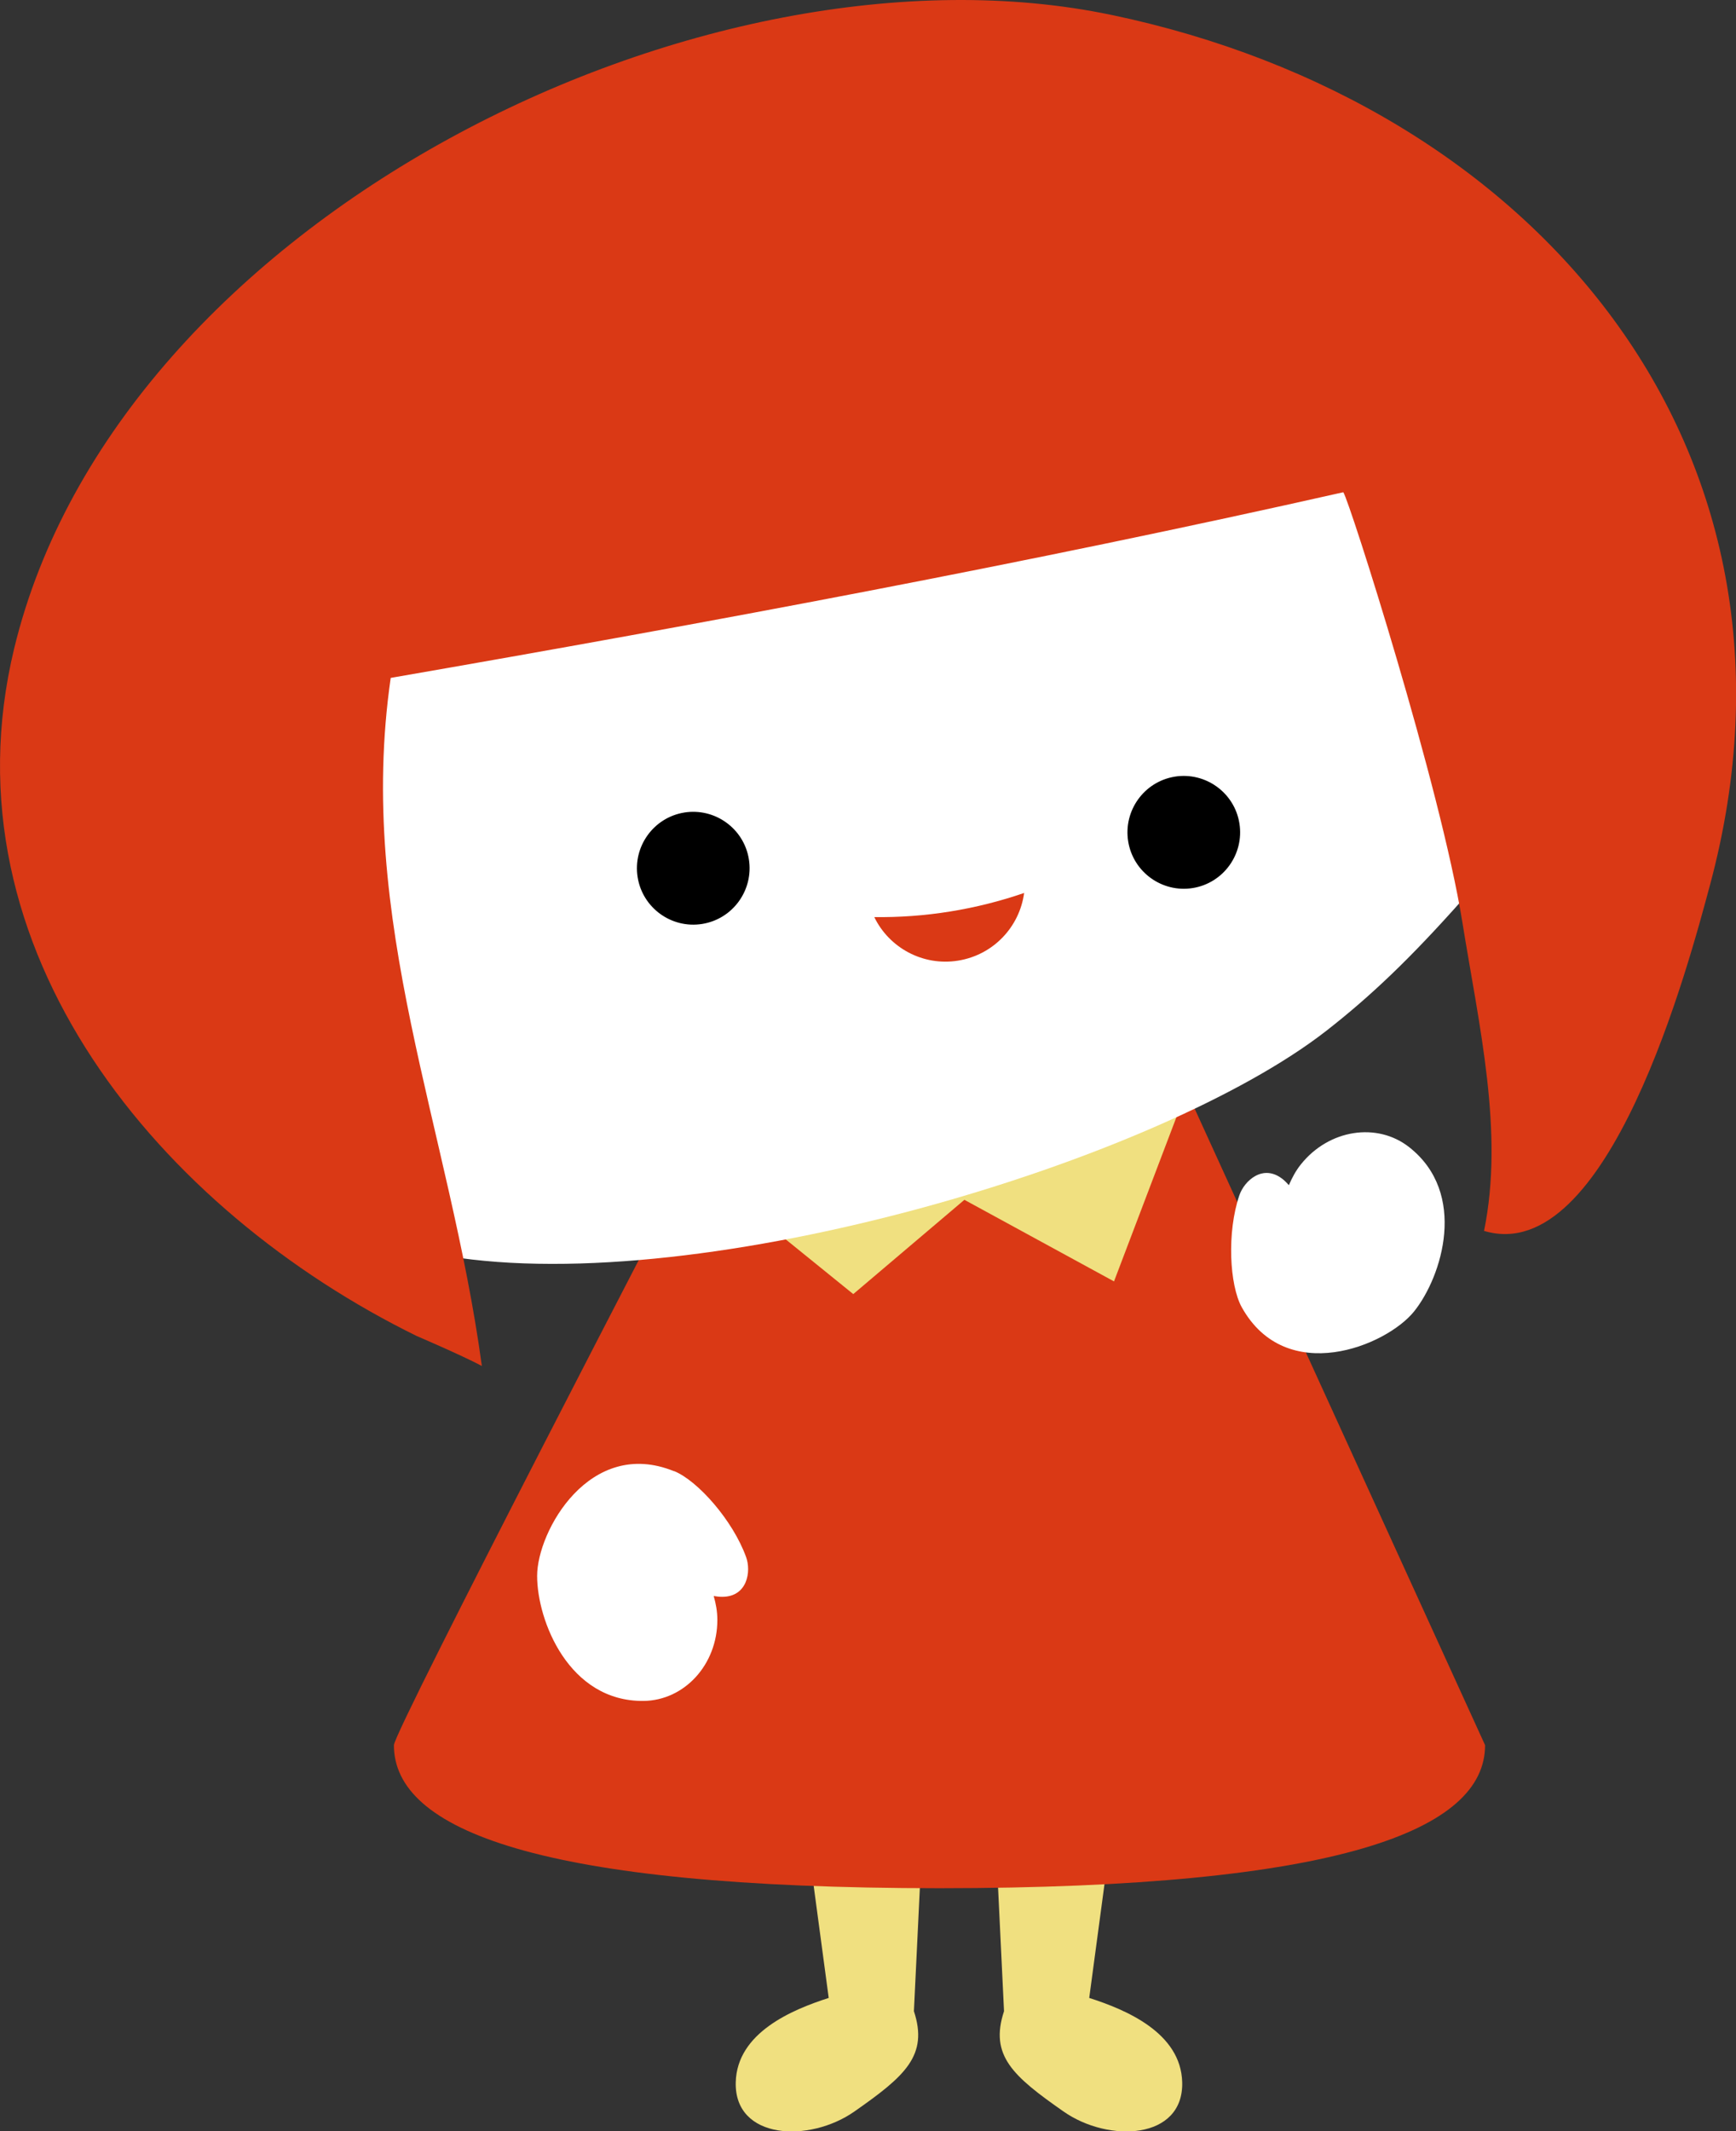 <?xml version="1.0" encoding="UTF-8"?><svg id="_レイヤー_2" xmlns="http://www.w3.org/2000/svg" viewBox="0 0 152 186.5"><rect x="0" y="0" width="152" height="186.5" fill="#333333" stroke="none"/><defs><style>.cls-1{fill:#fff;}.cls-2{fill:#f0e080;}.cls-3{fill-rule:evenodd;}.cls-3,.cls-4{fill:#da3915;}</style></defs><g id="contents"><path class="cls-2" d="m80.72,161.27h-9.98l1.82,13.56c-3.21,1.03-8.03,3.04-8.14,7.38-.13,5.03,6.44,5.33,10.4,2.55,4.42-3.09,6.48-4.89,5.2-8.77l.71-14.71Z"/><path class="cls-2" d="m87.21,161.27h9.98l-1.82,13.56c3.21,1.03,8.03,3.04,8.14,7.38.13,5.03-6.44,5.33-10.4,2.55-4.42-3.09-6.48-4.89-5.2-8.77l-.71-14.71Z"/><path class="cls-4" d="m104.32,96.43h-41.39l-2.53,5.21s-25.91,49.83-25.91,51.07c0,7.41,12.64,12.51,47.77,12.52,35.13-.01,47.77-5.11,47.77-12.52l-25.7-56.29Z"/><path class="cls-1" d="m59.03,128.73c2.06.84,5.14,4.31,6.3,7.53.45,1.24.12,3.47-2.1,3.47-.25,0-.5-.03-.74-.07.19.66.32,1.35.32,2.09,0,3.92-2.89,7.05-6.46,7.09-6.54.07-9.32-7.02-9.32-10.94s4.62-12.16,11.99-9.16"/><polygon class="cls-2" points="60.39 101.65 74.71 113.24 84.44 104.99 97.54 112.13 103.51 96.43 62.92 96.43 60.39 101.65"/><path class="cls-1" d="m124.03,36.49L23.74,55.78l6.61,52.02s7.61,1.92,8.78,2.11c22.53,3.71,62.33-8.28,77-19.71,3.9-3.04,7.36-6.34,11.92-11.47,1.98-2.23,5.72-7.85,5.72-7.85l-9.75-34.4Z"/><path d="m59.92,71.1c-2.69.43-4.52,2.97-4.09,5.66.43,2.69,2.97,4.52,5.65,4.09,2.69-.43,4.52-2.97,4.09-5.66s-2.97-4.52-5.66-4.09"/><path d="m102.87,67.96c-2.69.43-4.52,2.97-4.09,5.66.43,2.69,2.97,4.52,5.65,4.09,2.69-.43,4.52-2.97,4.09-5.66s-2.97-4.52-5.66-4.09"/><path class="cls-4" d="m83.2,79.76c-2.23.36-4.46.52-6.65.49h0c1.3,2.68,4.25,4.31,7.34,3.81,3.1-.5,5.38-2.96,5.78-5.92h0c-2.07.71-4.23,1.26-6.47,1.62"/><path class="cls-3" d="m97.33,1.31C61.65-6.17,10.31,19.19,1.24,56.75c-6.4,26.49,12.99,49.24,35.25,60.16,0,0,3.93,1.68,5.7,2.62-2.83-20.81-11.05-38.97-7.98-60.21,27.75-4.81,55.91-10.05,83.38-16.24h.03c.53.74,8.51,25.76,10.42,37.61,1.46,9.09,3.67,18.37,1.9,27.02,10.9,3.27,17.94-23.42,19.8-30.33,10.24-38.22-15.4-68.32-52.4-76.07"/><path class="cls-1" d="m108.73,114.4c-1.08-1.94-1.32-6.58-.21-9.82.43-1.25,2.07-2.78,3.8-1.39.2.16.37.34.53.52.27-.63.6-1.26,1.06-1.83,2.45-3.06,6.67-3.7,9.47-1.5,5.15,4.04,2.89,11.31.44,14.37-2.45,3.05-11.21,6.6-15.09-.35"/></g></svg>